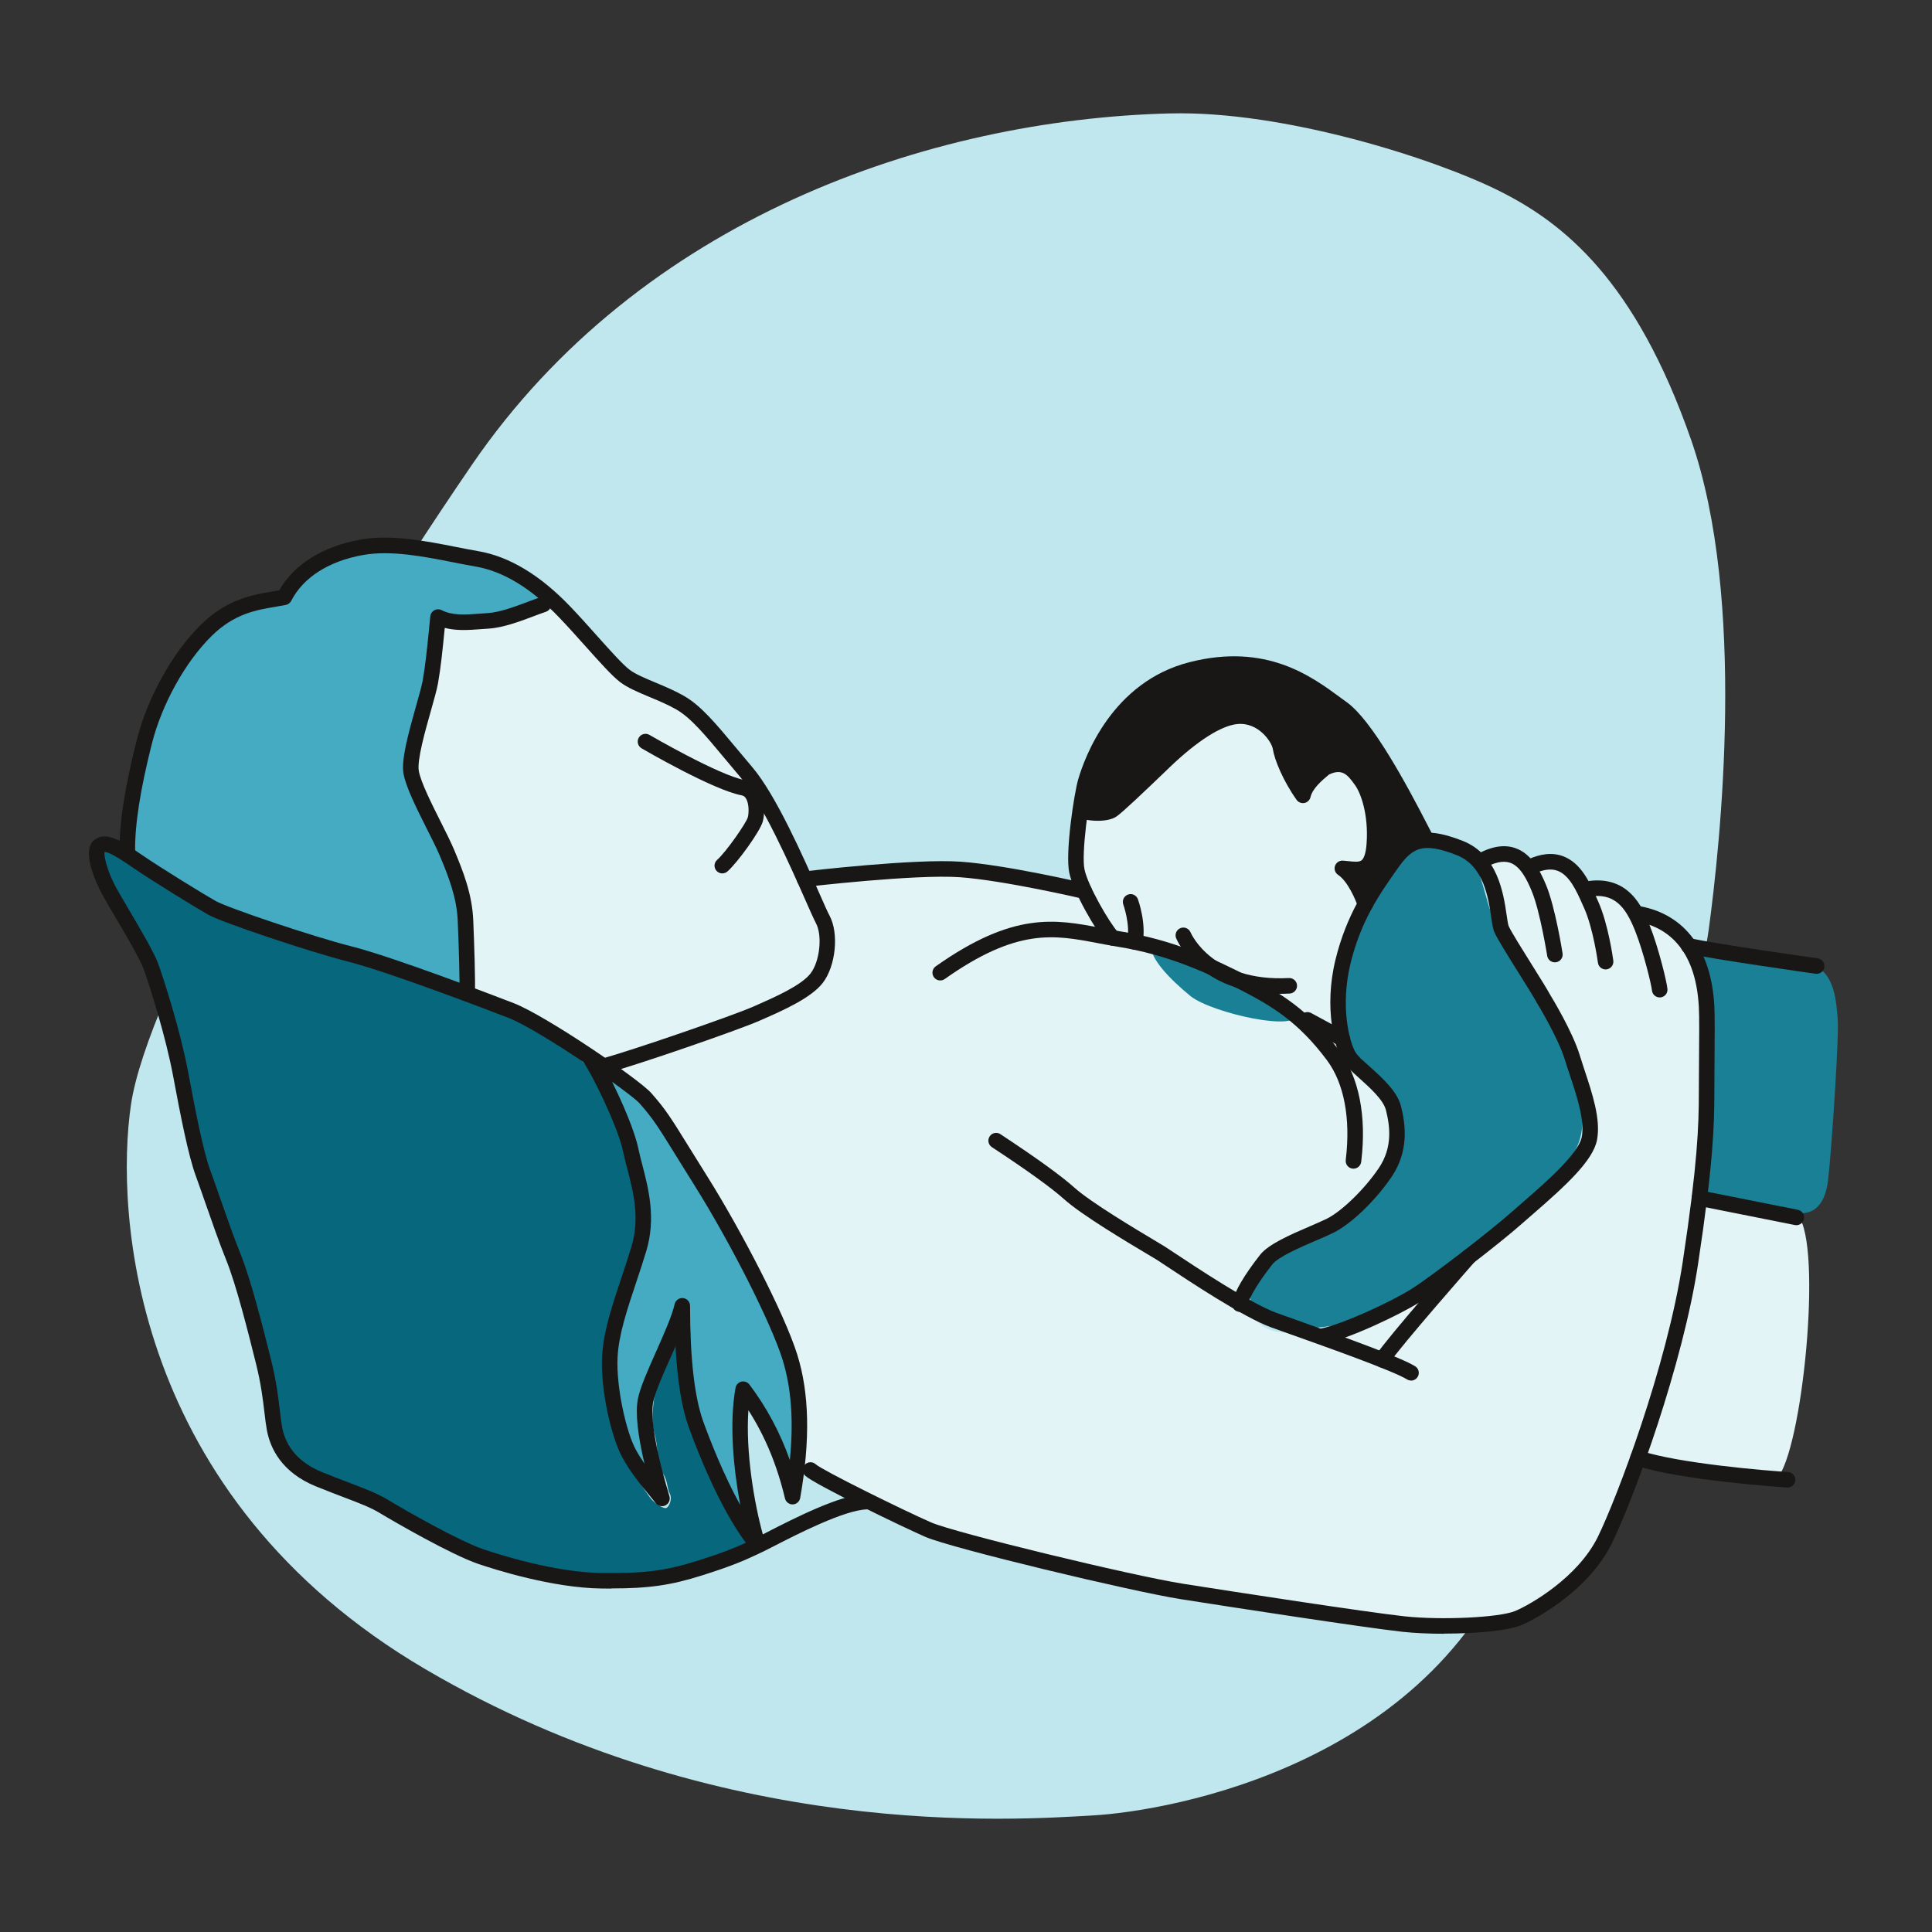 <?xml version="1.0" encoding="UTF-8"?><svg id="Layer_2" xmlns="http://www.w3.org/2000/svg" viewBox="0 0 496.99 496.99"><rect x="0" y="0" width="496.99" height="496.99" fill="#333333" stroke="none"/><defs><style>.cls-1{fill:#e3f4f7;}.cls-2{fill:#c1e7ee;}.cls-3{fill:#07677c;}.cls-4{fill:#1a8095;}.cls-5{fill:#191716;}.cls-6{fill:#44abc3;}</style></defs><path class="cls-2" d="M301.01,29.17c-62.13,1.59-136.28,27.11-179.58,90.35-43.29,63.25-83.58,136.66-87.72,164.52-4.14,27.86,0,100.89,75.67,145.32,75.67,44.42,151.72,38.78,171.67,37.65s89.6-13.18,110.68-74.54c21.08-61.36,44.8-131.01,47.81-153.22,3.01-22.21,9.79-85.08-4.52-126.12-14.31-41.04-32.75-55.72-49.32-64-16.56-8.28-55.34-20.71-84.71-19.95Z"/><path class="cls-6" d="M142.54,154.98c-7.62-11.05-21.67-12.49-31.84-13.62-10.16-1.13-21.27-2.26-27.67,1.13-6.4,3.39-7.72,10.73-9.6,11.48s-9.04,.75-15.06,4.71-18.45,18.26-21.84,33.69c-3.39,15.44-4.71,22.21-4.14,26.16,6.59,5.46,7.91,8.09,16.75,12.05,8.85,3.95,29.18,11.11,41.98,15.06s25.04,7.91,28.8,9.41c1.13-12.8-1.51-34.45-8.66-42.73-7.15-8.28-5.46-15.62-3.76-22.4,1.69-6.78,4.59-14.11,4.78-18.82,.19-4.71,.52-7.75,.58-11.5,6.21,.94,9.21,1.1,11.58,.88,2.51-.24,13.66-3.79,18.11-5.51Z"/><path class="cls-1" d="M127.65,258.91c4.33,2.26,12.42,4.8,17.69,9.13s9.22,8.47,9.22,8.47c0,0,2.45-1.32,4.14,0,1.69,1.32,9.04,5.27,20.14,24.47,11.11,19.2,16.38,30.31,19.01,35.01s7.91,14.87,7.72,40.09c5.27,3.58,15.44,9.41,21.08,12.24s18.26,7.53,26.73,9.79c8.47,2.26,35.95,9.04,44.99,10.35s31.81,5.27,37.65,6.21,29.18,3.95,36.52,3.95,19.58-.38,28.42-8.47c8.85-8.09,16.75-17.32,20.89-34.82,5.46,1.32,26.16,4.52,35.2,5.08,6.59-6.96,11.86-60.05,5.46-67.76-8.47-1.13-25.6-3.58-25.6-3.58,0,0,2.45-13.74,2.64-22.96s1.51-30.31-1.69-36.89c-3.2-6.59-8.85-12.8-15.25-13.55-2.26-3.39-6.96-8.28-14.49-7.72-2.26-3.39-6.4-9.22-13.93-5.27-2.82-2.64-7.72-4.34-13.55-1.32,1.32,3.02,2.07,8.29,3.76,12.81s4.71,9.41,6.96,13.36c2.26,3.95,10.73,18.26,14.12,28.42,3.39,10.16,3.39,16.38-.56,22.02s-22.4,22.96-28.8,27.29-27.29,16-33.51,16.38-14.49,3.58-19.58-2.07c-5.08-5.65-1.32-11.48,.56-12.8s11.67-9.6,15.62-10.73,13.74-8.66,15.81-12.61,5.27-10.16,5.08-12.99-3.95-9.98-7.15-13.18-9.04-9.41-9.04-15.62,1.13-17.13,3.2-21.08,3.39-6.78,4.71-8.66c-2.07-3.39-5.65-6.78-6.78-8.66,3.01,0,5.46,.75,7.15-1.32s1.32-9.79,.75-13.36-3.76-12.42-7.91-11.67-8.47,6.21-9.98,7.91c-2.45-3.58-4.8-10.94-6.59-13.61-1.89-2.83-5.84-6.34-8.47-6.34s-15.25,6.4-17.51,9.22-9.41,11.48-13.74,13.55c-4.33,2.07-5.84,1.51-9.98,1.13-2.07,4.33-1.51,16,.19,19.95-6.96-1.69-15.25-3.95-23.91-4.14s-28.61,0-35.39,.75-8.28,1.32-12.42,1.69c-3.2-5.65-10.54-21.46-14.68-27.67s-15.25-17.88-19.2-19.76-11.29-3.76-14.49-6.78c-3.2-3.01-11.65-11.13-15.25-16-7.34,.37-7.9,1.18-9.79,1.46s-8.05,2.78-9.36,2.78-8.47,.47-11.2-.94c-.05,4.05-.28,9.04-.71,11.67-.42,2.64-3.6,14.34-4.94,19.06-1.34,4.72-1.79,10.82,0,14.54,1.79,3.72,7.76,11.44,9.65,16.89,1.88,5.46,3.39,19.25,3.44,23.81,.05,4.56-.19,8-.28,9.55,2.73,.85,7.2,3.29,7.2,3.29Z"/><path class="cls-5" d="M352.87,231.81c.94-1.98,11.06-15.95,12.99-17.51-2.16-4.61-14.21-28.14-22.02-33.22s-18.82-13.27-34.54-9.13c-15.72,4.14-24,15.34-26.45,19.95-2.45,4.61-4.8,13.84-4.89,15.53,4.32,1.65,9.22,.19,11.76-1.41,2.54-1.6,7.53-7.53,7.53-7.53,0,0,4.47-5.52,6.59-6.96,2.38-1.63,6.68-4.24,10.92-6.12,3.54-1.57,4.89-2.76,8.19-1.04,3.34,1.74,3.76,2.45,5.46,4.24s5.39,13.07,6.68,14.78c2.16-2.35,4.89-7.62,9.6-7.72s7.4,5.49,8.38,9.13c1.04,3.86,1.69,12.89,1.04,15.62s-5.08,5.27-7.06,4.05c2.92,3.29,5.84,7.34,5.84,7.34Z"/><path class="cls-4" d="M379.15,220.42c-1.76-1.41-10.66-4.87-12.64-4.45-1.98,.42-6,5.65-6,5.65,0,0-7.48,9.67-9.53,13.41-2.05,3.74-6.35,16.09-6,25.48,.35,9.39,4.52,10.87,5.36,12.07s7.69,8.33,8.19,10.24,4.38,4.16,.85,13.48c-3.53,9.32-7.69,12.49-9.53,13.76-1.84,1.27-11.79,7.41-13.69,8.4s-11.79,6.21-13.13,9.74c-1.34,3.53-2.98,9.13,1.84,11.86,4.81,2.72,15.42,1.66,20.4,.42,4.98-1.24,29.29-13.69,34.66-19.41s21.18-19.48,23.44-22.38,6.05-8.36,1.76-21.04c-4.29-12.68-10.66-23.44-12.56-26.61s-8.4-13.48-9.74-18.49c-1.34-5.01-3.67-12.14-3.67-12.14Z"/><path class="cls-4" d="M453.2,246.11s-13.84-1.32-16.87-1.82c1.2,2.67,2.68,4.5,3.32,9.8s.85,17.86,.56,26.05-1.98,25.76-2.4,28.02c1.34,.42,22.16,3.6,24.78,3.88s6.78-.56,7.69-8.61c.92-8.05,2.82-37.06,2.47-41.01-.35-3.95-.56-12.49-6.64-14.12s-12.92-2.19-12.92-2.19Z"/><path class="cls-6" d="M161.34,294.02c.61,3.88,3.11,12.52,3.76,16.66s-1.13,11.67-1.88,13.46-6.68,16.94-6.49,24.38c.19,7.44,2.07,27.48,13.36,37.27-2.64-8.75-5.18-23.34-4.14-27.11s8.66-17.79,9.41-23.25c-.28,5.74,.09,18.92,1.69,24.47s8,26.07,16.38,35.39c-1.6-8.28-3.67-27.67-1.88-37.65,2.45,2.35,10.07,19.11,12.33,27.76,1.69-9.32,.66-24.09,0-27.39s-4.61-18.35-12.61-32.85c-8-14.49-15.06-27.86-18.07-31.62s-8.85-14.4-13.74-15.72c-4.89-1.32-4.52,0-4.52,0,0,0,5.65,11.39,6.4,16.19Z"/><path class="cls-3" d="M30.52,233.78c2.27,3.76,8.28,13.36,9.98,18.64,1.69,5.27,4.71,16.38,5.46,22.4s3.76,21.84,5.65,26.54,6.4,15.81,8.28,21.46,6.4,17.88,7.72,25.6c1.32,7.72,2.26,21.08,4.52,24.09s5.84,7.34,17.13,10.54,19.2,10.73,28.05,14.68c8.85,3.95,17.69,6.59,24.09,7.34s13.74,1.88,22.78,1.51,20.71-4.33,24.66-6.02,5.18-2.47,6.16-3.11c-2.4-.92-7.13-7.55-8.4-10.52-1.27-2.96-7.98-16.73-9.74-25.27s-2.34-19.72-2.19-21.81c-2.75,6.56-5.51,12.78-5.93,16.31-.42,3.53-1.48,8.82-.42,12.42s.64,7.84,2.12,10.24c1.48,2.4,1.06,3.88,1.84,5.36s-.21,3.53-.92,3.74c-.71,.21-2.68-1.06-3.74-2.19-1.06-1.13-8.26-11.72-9.39-18.49s-2.54-17.79-1.91-22.09,7.84-23.51,7.91-29.65c.07-6.14-2.82-19.09-4.73-25.55-1.91-6.47-8.19-18.07-16.94-22.94s-22.66-12.42-31.84-14.75c-9.18-2.33-26.61-8.33-35.01-11.15-8.4-2.82-22.38-7.62-28.09-10.59-5.72-2.96-12.71-9.11-14.4-10.38-1.69-1.27-6-4.59-7.41-3.32-1.41,1.27-2.4,3.46-.71,6.92,1.69,3.46,4.98,9.29,5.44,10.05Z"/><path class="cls-2" d="M207.41,391.52c-2.89,1.2-9.74,4.24-10.8,5.29-2.26-2.68-3.95-9.46-4.24-13.91-.28-4.45-1.06-19.13-.49-23.36,1.55,2.54,3.6,5.79,5.65,10.94,2.05,5.15,6,14.82,6.14,16.52,.99-2.19,1.9-6.35,1.91-9.67,2.33,1.2,13.76,8.68,16.31,9.6-4.8,1.69-14.47,4.59-14.47,4.59Z"/><path class="cls-5" d="M185.81,224.68c-.55,0-1.1-.23-1.5-.67-.73-.83-.66-2.09,.17-2.82,2.42-2.16,7.47-9.5,7.88-10.91,.29-1.02,.38-3.52-.47-4.89-.28-.46-.62-.7-1.08-.79-7.32-1.37-25.02-11.66-25.77-12.1-.95-.56-1.28-1.78-.72-2.74,.56-.95,1.78-1.28,2.74-.72,.18,.1,17.85,10.38,24.49,11.62,1.58,.29,2.88,1.2,3.75,2.61,1.6,2.59,1.41,6.34,.91,8.09-.75,2.62-6.5,10.53-9.06,12.8-.38,.34-.86,.51-1.33,.51Z"/><path class="cls-5" d="M155.22,276.28c-.88,0-1.69-.59-1.93-1.48-.29-1.07,.34-2.16,1.41-2.45,8.11-2.2,33.87-11.12,39.01-13.38l.62-.27c4.69-2.06,11.78-5.17,14.18-8.29,2.38-3.09,3.09-9.75,1.38-12.94-.54-1.02-1.48-3.14-2.78-6.08-3.81-8.62-10.89-24.66-16.61-31.41-1.39-1.64-2.67-3.18-3.86-4.61-5.38-6.46-8.94-10.73-12.69-12.88-2.13-1.22-4.54-2.23-6.87-3.2-2.94-1.23-5.71-2.39-7.62-3.87-2.06-1.59-5.21-5.11-8.86-9.19-2.21-2.47-4.5-5.03-6.76-7.39-7.13-7.47-14.36-11.88-21.48-13.1-1.85-.32-3.76-.69-5.77-1.09-7.51-1.48-16.01-3.16-23.19-1.88-8.84,1.58-15.4,5.77-18.48,11.79-.28,.54-.79,.93-1.39,1.05-.86,.17-1.75,.32-2.67,.48-4.95,.83-10.57,1.77-16.37,7.46-6.78,6.65-12.83,17.53-15.41,27.72-3.02,11.92-4.43,21.03-4.32,27.85,.02,1.1-.86,2.02-1.97,2.03-1.14,.02-2.01-.86-2.03-1.97-.12-7.28,1.29-16.46,4.44-28.9,2.75-10.85,9.22-22.47,16.49-29.6,6.7-6.57,13.25-7.67,18.51-8.55,.56-.09,1.1-.18,1.63-.28,3.81-6.68,11.18-11.29,20.86-13.03,7.91-1.42,16.81,.34,24.67,1.89,1.99,.39,3.87,.76,5.67,1.07,7.99,1.37,15.96,6.18,23.7,14.28,2.3,2.4,4.61,4.99,6.84,7.49,3.37,3.76,6.55,7.32,8.32,8.69,1.49,1.15,4.03,2.22,6.72,3.34,2.44,1.02,4.96,2.08,7.31,3.42,4.37,2.5,8.11,6.99,13.78,13.79,1.19,1.43,2.46,2.95,3.84,4.58,6.09,7.19,13.05,22.96,17.21,32.38,1.21,2.75,2.17,4.92,2.65,5.8,2.44,4.55,1.6,12.94-1.73,17.27-3.02,3.93-10.37,7.16-15.74,9.51l-.62,.27c-5.37,2.36-31.13,11.29-39.58,13.58-.17,.05-.35,.07-.52,.07Z"/><path class="cls-5" d="M120.17,257.43s-.07,0-.11,0c-1.1-.06-1.95-1-1.89-2.1,.13-2.43-.12-11.46-.42-18.44-.26-5.97-2.26-11.15-4.64-16.82-.75-1.79-1.98-4.23-3.28-6.81-2.67-5.31-5.42-10.8-6.03-14.23-.6-3.42,1.02-9.59,3.2-17.3,.76-2.69,1.48-5.23,1.74-6.69,.7-3.95,1.11-8.08,1.63-13.3l.32-3.21c.07-.66,.46-1.24,1.04-1.56,.58-.31,1.28-.32,1.87-.02,2.76,1.43,6.01,1.19,9.78,.91,.67-.05,1.34-.1,2.02-.14,3.18-.19,7.22-1.72,10.46-2.94,1.18-.44,2.29-.86,3.29-1.2,1.05-.35,2.18,.22,2.53,1.27,.35,1.05-.22,2.18-1.26,2.53-.92,.31-2,.71-3.14,1.14-3.5,1.32-7.85,2.96-11.63,3.19-.66,.04-1.32,.09-1.97,.14-3.09,.23-6.25,.46-9.27-.33l-.06,.62c-.53,5.31-.95,9.5-1.67,13.6-.29,1.66-1.01,4.17-1.83,7.09-1.52,5.37-3.6,12.72-3.11,15.51,.5,2.85,3.36,8.55,5.66,13.13,1.33,2.64,2.58,5.14,3.39,7.06,2.45,5.81,4.67,11.57,4.95,18.19,.25,5.69,.58,15.82,.42,18.83-.06,1.07-.94,1.9-2,1.9Z"/><path class="cls-5" d="M157.29,408.65c-.82,0-1.67,0-2.56-.02-12.64-.16-27.44-4.88-31.68-6.32-7.07-2.41-21.94-11.03-25.24-13.03-2.48-1.51-5.2-2.54-9.31-4.1-2.07-.79-4.41-1.68-7.2-2.81-8.91-3.62-11.79-9.87-12.65-14.48-.24-1.32-.42-2.79-.62-4.49-.39-3.32-.88-7.45-2.18-12.62-2.01-8.05-5.05-20.2-7.68-26.7-1.75-4.33-3.69-9.89-5.4-14.8-.89-2.56-1.74-4.98-2.38-6.72-1.94-5.23-3.97-15.66-5.88-25.88-1.85-9.9-5.88-22.71-7.54-27.37-.89-2.49-4.64-8.86-7.38-13.52-1.43-2.42-2.66-4.52-3.37-5.84-1-1.86-5.76-11.27-1.78-14.02,3.11-2.15,7.04,.54,12.01,3.95,4.98,3.42,15.97,10.17,19.05,11.91,3.02,1.71,24.76,9.08,34.94,11.66,10.74,2.72,36.65,12.65,41.73,14.61,8.1,3.13,32.13,19.46,35.37,23.13,3.7,4.19,4.99,6.28,9.8,14.04,1.28,2.06,2.8,4.52,4.69,7.53,8.43,13.45,19.7,35,23.04,45.64,3.14,9.99,3.39,22.08,.77,36.95-.17,.93-.96,1.62-1.91,1.65-.92,.03-1.78-.61-2-1.54-2.03-8.53-5.12-16.01-9.41-22.69-.75,10.89,1.54,24.05,3.71,31.94,.37-.19,.76-.39,1.18-.61,6.53-3.35,18.68-9.59,25.45-9.83,1.09-.04,2.03,.82,2.07,1.93s-.82,2.03-1.93,2.07c-5.88,.21-17.96,6.41-23.77,9.39-1.47,.75-2.63,1.35-3.4,1.71h-.02l-.73,.35c-3.58,1.67-6.41,2.99-14.46,5.53-7.97,2.52-13.53,3.36-23.34,3.36ZM26.89,219.18c-.2,1.15,.75,4.99,2.85,8.91,.67,1.25,1.88,3.31,3.29,5.7,3.13,5.32,6.69,11.35,7.7,14.2,1.35,3.78,5.66,17.03,7.71,27.98,1.79,9.61,3.86,20.29,5.7,25.22,.66,1.77,1.47,4.1,2.41,6.79,1.7,4.86,3.62,10.38,5.33,14.61,2.73,6.76,5.81,19.07,7.85,27.22,1.36,5.43,1.86,9.7,2.27,13.13,.19,1.63,.36,3.03,.58,4.23,.67,3.62,2.99,8.56,10.22,11.5,2.75,1.12,5.07,2,7.12,2.78,4.16,1.58,7.17,2.73,9.97,4.42,4.34,2.64,18.21,10.54,24.45,12.66,4.09,1.39,18.39,5.95,30.44,6.11,10.94,.14,16.48-.57,24.64-3.15,6.65-2.1,9.51-3.29,12.43-4.63-6.84-9.2-12.48-23.66-14.69-29.77-1.78-4.91-2.91-11.87-3.39-20.76-.44,1-.89,2.02-1.34,3.02-1.95,4.38-3.96,8.91-4.41,11.35-.53,2.87-.23,9.4,4.18,24.19,.27,.92-.14,1.9-.99,2.34-.85,.44-1.89,.22-2.49-.52-.56-.69-1.12-1.38-1.69-2.08-2.38-2.9-4.85-5.89-6.97-9.79-2.81-5.15-5.62-17.32-5.18-25.91,.32-6.32,2.59-13.12,4.99-20.31,.87-2.6,1.77-5.3,2.57-7.97,2.21-7.36,.46-14.08-1.08-20.01-.4-1.55-.78-3.01-1.08-4.42-1.35-6.5-8.15-20.2-10.11-22.82-.06-.08-.11-.17-.16-.25-7.25-4.85-15.26-9.79-19.26-11.33-5.05-1.95-30.76-11.8-41.28-14.47-9.89-2.51-32.39-10.06-35.93-12.06-3.13-1.77-14.29-8.62-19.35-12.09-2.03-1.39-6.14-4.2-7.3-4.02Zm148.62,114.73c.07,0,.15,0,.22,.01,1.01,.11,1.78,.97,1.78,1.99,0,13.53,1.15,23.56,3.41,29.81,1.62,4.46,5.11,13.5,9.5,21.43-1.75-9.36-2.86-21.08-1.21-30.15,.14-.78,.73-1.4,1.5-1.59,.78-.18,1.58,.11,2.06,.74,4.42,5.85,7.86,12.26,10.41,19.43,1.01-10.13,.37-18.68-1.92-25.96-2.95-9.38-13.3-29.85-22.62-44.71-1.89-3.02-3.42-5.49-4.7-7.55-4.67-7.54-5.93-9.57-9.4-13.51-.76-.86-3.46-2.96-7.08-5.55,2.73,5.5,5.79,12.62,6.73,17.09,.27,1.32,.64,2.73,1.03,4.23,1.59,6.12,3.57,13.74,1.04,22.17-.82,2.73-1.73,5.46-2.61,8.09-2.31,6.93-4.5,13.47-4.79,19.25-.39,7.69,2.25,19.3,4.7,23.79,.7,1.28,1.45,2.47,2.23,3.6-1.78-7.53-2.36-13.08-1.72-16.55,.54-2.91,2.55-7.45,4.69-12.25,2.02-4.55,4.12-9.25,4.78-12.24,.21-.92,1.02-1.57,1.95-1.57Z"/><path class="cls-5" d="M371.51,420.27c-3.84,0-7.6-.17-10.67-.5-9.86-1.07-45.26-6.53-57.04-8.39-12.83-2.03-59.01-13.1-65.8-16.05-5.83-2.54-28.38-13.44-30.85-15.7-.82-.74-.88-2.01-.13-2.83,.74-.82,2.01-.88,2.82-.13,1.82,1.61,22.46,11.81,29.76,14.99,5.95,2.59,51.4,13.64,64.83,15.76,11.75,1.86,47.06,7.3,56.85,8.36,9.52,1.04,24.42,.32,28.47-1.36,3.88-1.62,16.13-8.6,21.28-19.08,4.74-9.64,17.75-43.7,21.84-70.76,3.83-25.32,4.14-35.04,4.14-43.54,0-2.8,.03-5.82,.05-8.74,.05-5.49,.09-10.67-.05-13.25-.84-15.93-9.09-20.75-15.87-22-1.09-.2-1.81-1.24-1.61-2.33,.2-1.09,1.24-1.81,2.33-1.61,11.58,2.12,18.38,11.26,19.14,25.72,.14,2.7,.1,7.94,.05,13.49-.02,2.91-.05,5.91-.05,8.7,0,8.65-.32,18.54-4.19,44.13-3.88,25.7-16.33,59.96-22.21,71.92-5.72,11.65-18.78,19.12-23.33,21.01-3.43,1.43-11.79,2.15-19.77,2.15Z"/><path class="cls-5" d="M426.94,256.58c-1.03,0-1.9-.78-1.99-1.83-.12-1.32-2.12-9.73-4.31-15.25-2.52-6.34-5.44-10.02-12.18-8.79-1.08,.2-2.13-.52-2.32-1.61-.2-1.09,.52-2.13,1.61-2.32,11.32-2.05,14.9,6.93,16.61,11.25,2.29,5.76,4.42,14.57,4.58,16.38,.1,1.1-.72,2.07-1.82,2.17-.06,0-.12,0-.18,0Z"/><path class="cls-5" d="M413.03,249.38c-.99,0-1.85-.73-1.98-1.74-.01-.09-1.19-8.82-3.58-14.12l-.4-.89c-1.48-3.34-3.33-7.5-6.4-8.63-1.69-.62-3.71-.35-6.18,.83-1,.48-2.19,.06-2.67-.94-.48-1-.06-2.19,.94-2.67,3.45-1.65,6.58-1.98,9.29-.98,4.66,1.72,6.89,6.73,8.67,10.76l.39,.87c2.63,5.85,3.85,14.86,3.9,15.24,.15,1.09-.62,2.1-1.72,2.25-.09,.01-.18,.02-.27,.02Z"/><path class="cls-5" d="M399.97,247.55c-.97,0-1.82-.7-1.97-1.69-.02-.11-1.82-11.44-3.97-16.61-1.29-3.12-2.97-6.44-5.59-7.32-1.78-.6-4.07-.1-6.8,1.48-.96,.55-2.18,.23-2.73-.73-.55-.96-.23-2.18,.73-2.73,3.78-2.19,7.17-2.8,10.09-1.81,4.14,1.4,6.37,5.63,8.01,9.58,2.32,5.61,4.15,17.04,4.22,17.52,.17,1.09-.57,2.12-1.66,2.29-.11,.02-.21,.02-.32,.02Z"/><path class="cls-5" d="M467.32,250.51c-.09,0-.19,0-.28-.02-1.11-.16-27.25-3.85-33.14-5.26-1.07-.26-1.74-1.34-1.48-2.41,.26-1.07,1.35-1.73,2.41-1.48,5.71,1.37,32.5,5.15,32.77,5.19,1.09,.15,1.86,1.17,1.7,2.26-.14,1-1,1.72-1.98,1.72Z"/><path class="cls-5" d="M462.1,315.17c-.13,0-.26-.01-.39-.04l-24.94-4.97c-1.08-.22-1.79-1.27-1.57-2.35,.22-1.08,1.27-1.79,2.35-1.57l24.94,4.97c1.08,.22,1.79,1.27,1.57,2.35-.19,.95-1.03,1.61-1.96,1.61Z"/><path class="cls-5" d="M459.84,382.65s-.08,0-.12,0c-.27-.02-27.23-1.75-39-5.68-1.05-.35-1.61-1.48-1.26-2.53,.35-1.05,1.49-1.61,2.53-1.26,9.8,3.27,32.44,5.15,37.97,5.48,1.1,.06,1.94,1.01,1.88,2.11-.06,1.06-.94,1.88-1.99,1.88Z"/><path class="cls-5" d="M339.83,345.81c-.94,0-1.77-.66-1.96-1.62-.21-1.08,.5-2.13,1.58-2.35,5.97-1.17,18.38-6.98,23.5-10.18,4.94-3.09,20.27-14.85,26.02-19.98,.87-.77,1.86-1.64,2.93-2.56,5.3-4.59,14.17-12.28,15-16.65,.81-4.25-1.34-10.72-3.07-15.91-.46-1.37-.89-2.68-1.26-3.89-1.74-5.75-7.22-14.69-7.27-14.78-.02-.03-.04-.06-.06-.1-.76-1.41-2.61-4.36-4.57-7.49-2.8-4.47-5.44-8.7-6.22-10.43-.41-.9-.59-2.19-.86-3.98-.72-4.92-1.92-13.15-8.79-15.88-9.19-3.65-11.68-1.75-15.55,3.8l-.36,.51c-4.14,5.92-8.82,12.63-11.48,23.52-2.72,11.15-.24,20.39,1.31,22.9,.52,.84,2.09,2.25,3.6,3.61,3.34,3.01,7.12,6.41,8.08,10.23,1.14,4.56,2.13,11.41-2.4,18.12-4.09,6.05-10.35,12.1-14.88,14.36-1.2,.6-2.8,1.29-4.5,2.02-3.9,1.68-9.8,4.21-11.33,6.18-3.65,4.66-5.92,8.44-6.4,10.63-.23,1.08-1.29,1.77-2.38,1.53-1.08-.23-1.76-1.3-1.53-2.38,.62-2.85,3.03-6.97,7.16-12.24,2.17-2.77,7.87-5.22,12.91-7.39,1.64-.71,3.2-1.38,4.29-1.92,3.86-1.93,9.73-7.65,13.35-13.02,3.6-5.33,2.87-10.77,1.83-14.91-.66-2.63-4.1-5.73-6.87-8.22-1.88-1.69-3.5-3.15-4.32-4.48-1.9-3.07-4.84-13.45-1.8-25.95,2.83-11.62,7.96-18.96,12.09-24.86l.36-.51c4.82-6.91,9.28-9.61,20.31-5.23,9.02,3.58,10.48,13.62,11.27,19.02,.17,1.18,.37,2.52,.54,2.91,.67,1.48,3.48,5.98,5.97,9.95,1.97,3.15,3.84,6.13,4.67,7.66,.49,.8,5.83,9.58,7.66,15.67,.36,1.17,.78,2.45,1.22,3.79,1.97,5.93,4.21,12.64,3.2,17.92-1.01,5.31-7.99,11.71-16.31,18.93-1.05,.91-2.03,1.76-2.89,2.52-5.86,5.23-21.5,17.23-26.57,20.39-4.81,3-17.91,9.35-24.85,10.71-.13,.03-.26,.04-.39,.04Z"/><path class="cls-5" d="M362.99,355.13c-.35,0-.71-.09-1.04-.29-3.7-2.25-20.02-8.06-29.77-11.53-2.02-.72-3.8-1.35-5.17-1.85-7.11-2.57-21.25-11.97-27.29-15.98-1.06-.7-1.82-1.21-2.17-1.43-.38-.23-1.14-.69-2.17-1.3-5.54-3.3-17.08-10.17-21.68-14.29-3.18-2.85-9.21-7.21-17.91-12.95l-.65-.43c-.92-.61-1.17-1.85-.55-2.77,.61-.92,1.85-1.17,2.77-.55l.63,.42c8.86,5.85,15.04,10.33,18.37,13.31,4.31,3.86,16.05,10.85,21.06,13.84,1.07,.64,1.85,1.1,2.24,1.35,.37,.23,1.16,.75,2.26,1.49,5.41,3.59,19.78,13.14,26.44,15.55,1.37,.5,3.14,1.12,5.15,1.84,13.38,4.77,26.76,9.61,30.5,11.88,.94,.57,1.25,1.8,.67,2.75-.38,.62-1.04,.96-1.71,.96Z"/><path class="cls-4" d="M333.48,260.46c1.71,5.42-21.88,.14-27.25-4.24-5.36-4.38-10.39-9.67-10.11-12.94s20.22,7.18,26.52,10.95c6.3,3.77,9.99,3.54,10.84,6.22Z"/><path class="cls-5" d="M355.54,351.78c-.38,0-.77-.11-1.11-.34-.92-.62-1.16-1.86-.55-2.78,3.32-4.95,21.7-25.84,22.48-26.72,.73-.83,1.99-.91,2.82-.18,.83,.73,.91,1.99,.18,2.82-.19,.22-18.98,21.58-22.16,26.31-.39,.57-1.02,.89-1.66,.89Z"/><path class="cls-5" d="M348.17,300.63c-.08,0-.16,0-.24-.01-1.1-.13-1.88-1.12-1.75-2.22l.02-.2c1.26-10.53-.46-19.58-4.86-25.47-7.4-9.92-14.3-13.98-21.9-17.91-9.01-4.66-19.12-9.25-32.01-11.3-1.8-.29-3.54-.62-5.22-.94-11.03-2.1-20.56-3.9-39.19,9.27-.9,.64-2.15,.42-2.79-.48-.64-.9-.42-2.15,.48-2.79,20.02-14.15,30.81-12.1,42.25-9.93,1.65,.31,3.36,.64,5.1,.91,13.45,2.14,23.91,6.88,33.22,11.7,8.05,4.16,15.36,8.47,23.27,19.07,5.02,6.72,7.02,16.79,5.63,28.34l-.02,.19c-.12,1.02-.98,1.77-1.98,1.77Z"/><path class="cls-5" d="M329.22,255.66c-20.42,0-26.41-13.67-26.66-14.28-.43-1.02,.05-2.19,1.07-2.62,1.02-.43,2.18,.05,2.62,1.06,.24,.55,5.76,12.8,25.3,11.77,1.1-.06,2.04,.79,2.1,1.89,.06,1.1-.79,2.04-1.89,2.1-.87,.05-1.71,.07-2.54,.07Z"/><path class="cls-5" d="M345.31,269.22c-.32,0-.65-.08-.95-.24l-9-4.88c-.97-.53-1.33-1.74-.81-2.71,.53-.97,1.74-1.33,2.71-.81l9,4.88c.97,.53,1.33,1.74,.81,2.71-.36,.67-1.05,1.05-1.76,1.05Z"/><path class="cls-5" d="M351.22,234.61c-.84,0-1.62-.53-1.9-1.37-.57-1.72-2.61-6.54-5.11-8.19-.76-.5-1.08-1.45-.79-2.31,.29-.86,1.14-1.42,2.04-1.35,.46,.03,.93,.08,1.39,.13,1.5,.16,2.79,.3,3.43-.23,.38-.32,1.05-1.29,1.26-4.25,.56-7.81-1.64-13.2-2.89-14.96l-.11-.15c-1.91-2.72-3.33-4.27-6.64-2.7l-.15,.12c-1.54,1.29-4.12,3.44-4.63,5.69-.17,.77-.79,1.36-1.56,1.52-.77,.15-1.57-.16-2.02-.8-3.43-4.83-5.68-10.26-6.13-13.13-.27-1.68-3.62-6.94-9.18-6.37-4.14,.44-10.27,4.35-17.25,11.03l-1.32,1.27c-5.49,5.27-10.98,10.5-12.5,11.51-2.42,1.62-7.93,1.2-9.97,.09-.97-.53-1.33-1.74-.8-2.71,.53-.97,1.74-1.33,2.71-.8,1.05,.57,4.89,.73,5.84,.09,1.35-.9,8.78-8.03,11.95-11.07l1.33-1.27c7.84-7.5,14.43-11.58,19.6-12.12,7.77-.82,12.94,5.9,13.55,9.72,.29,1.84,1.63,5.2,3.58,8.54,1.32-1.81,3.04-3.25,4.25-4.26l.33-.27c.12-.1,.25-.19,.39-.26,6.78-3.4,10.24,1.51,11.9,3.87l.11,.15c2.2,3.11,4.16,9.75,3.61,17.55-.25,3.47-1.1,5.71-2.69,7.03-.87,.73-1.83,1.07-2.81,1.22,1.86,2.82,2.92,5.9,3.08,6.4,.35,1.05-.22,2.18-1.27,2.53-.21,.07-.42,.1-.63,.1Z"/><path class="cls-5" d="M286.17,243.27c-.55,0-1.1-.23-1.49-.67-2.85-3.2-8.57-13.15-9.62-18.1-1.09-5.13,1.25-20.4,2.29-23.99,1.69-5.8,8.76-25.13,28.68-30.18,19.66-4.99,31.27,3.57,38.95,9.24,.52,.38,1.02,.75,1.51,1.1,6.47,4.69,15.13,20.65,21.08,32.25,.39,.75,.69,1.35,.91,1.75,.51,.98,.14,2.19-.84,2.7-.98,.52-2.19,.14-2.7-.84-.22-.41-.53-1.02-.93-1.79-3.32-6.47-13.42-26.16-19.87-30.84-.5-.36-1.01-.74-1.53-1.12-7.5-5.53-17.76-13.1-35.59-8.58-17.86,4.53-24.28,22.13-25.82,27.42-1.03,3.52-3.09,17.93-2.22,22.04,.88,4.16,6.29,13.57,8.7,16.26,.74,.82,.66,2.09-.16,2.82-.38,.34-.86,.51-1.33,.51Z"/><path class="cls-5" d="M291.95,244.31c-.13,0-.27-.01-.41-.04-1.08-.22-1.78-1.28-1.56-2.36,.83-4.03-1-9.18-1.02-9.23-.37-1.04,.16-2.18,1.2-2.56,1.04-.38,2.18,.16,2.56,1.2,.09,.25,2.24,6.25,1.18,11.4-.19,.95-1.03,1.6-1.96,1.6Z"/><path class="cls-5" d="M278.91,231.22c-.15,0-.3-.02-.46-.05-.2-.05-20.08-4.68-31.51-5.51-11.39-.82-39.45,2.46-39.73,2.49-1.1,.13-2.09-.66-2.22-1.75-.13-1.1,.66-2.09,1.75-2.22,1.17-.14,28.71-3.36,40.48-2.51,11.74,.85,31.3,5.41,32.13,5.6,1.08,.25,1.74,1.33,1.49,2.4-.22,.92-1.04,1.54-1.95,1.54Z"/></svg>